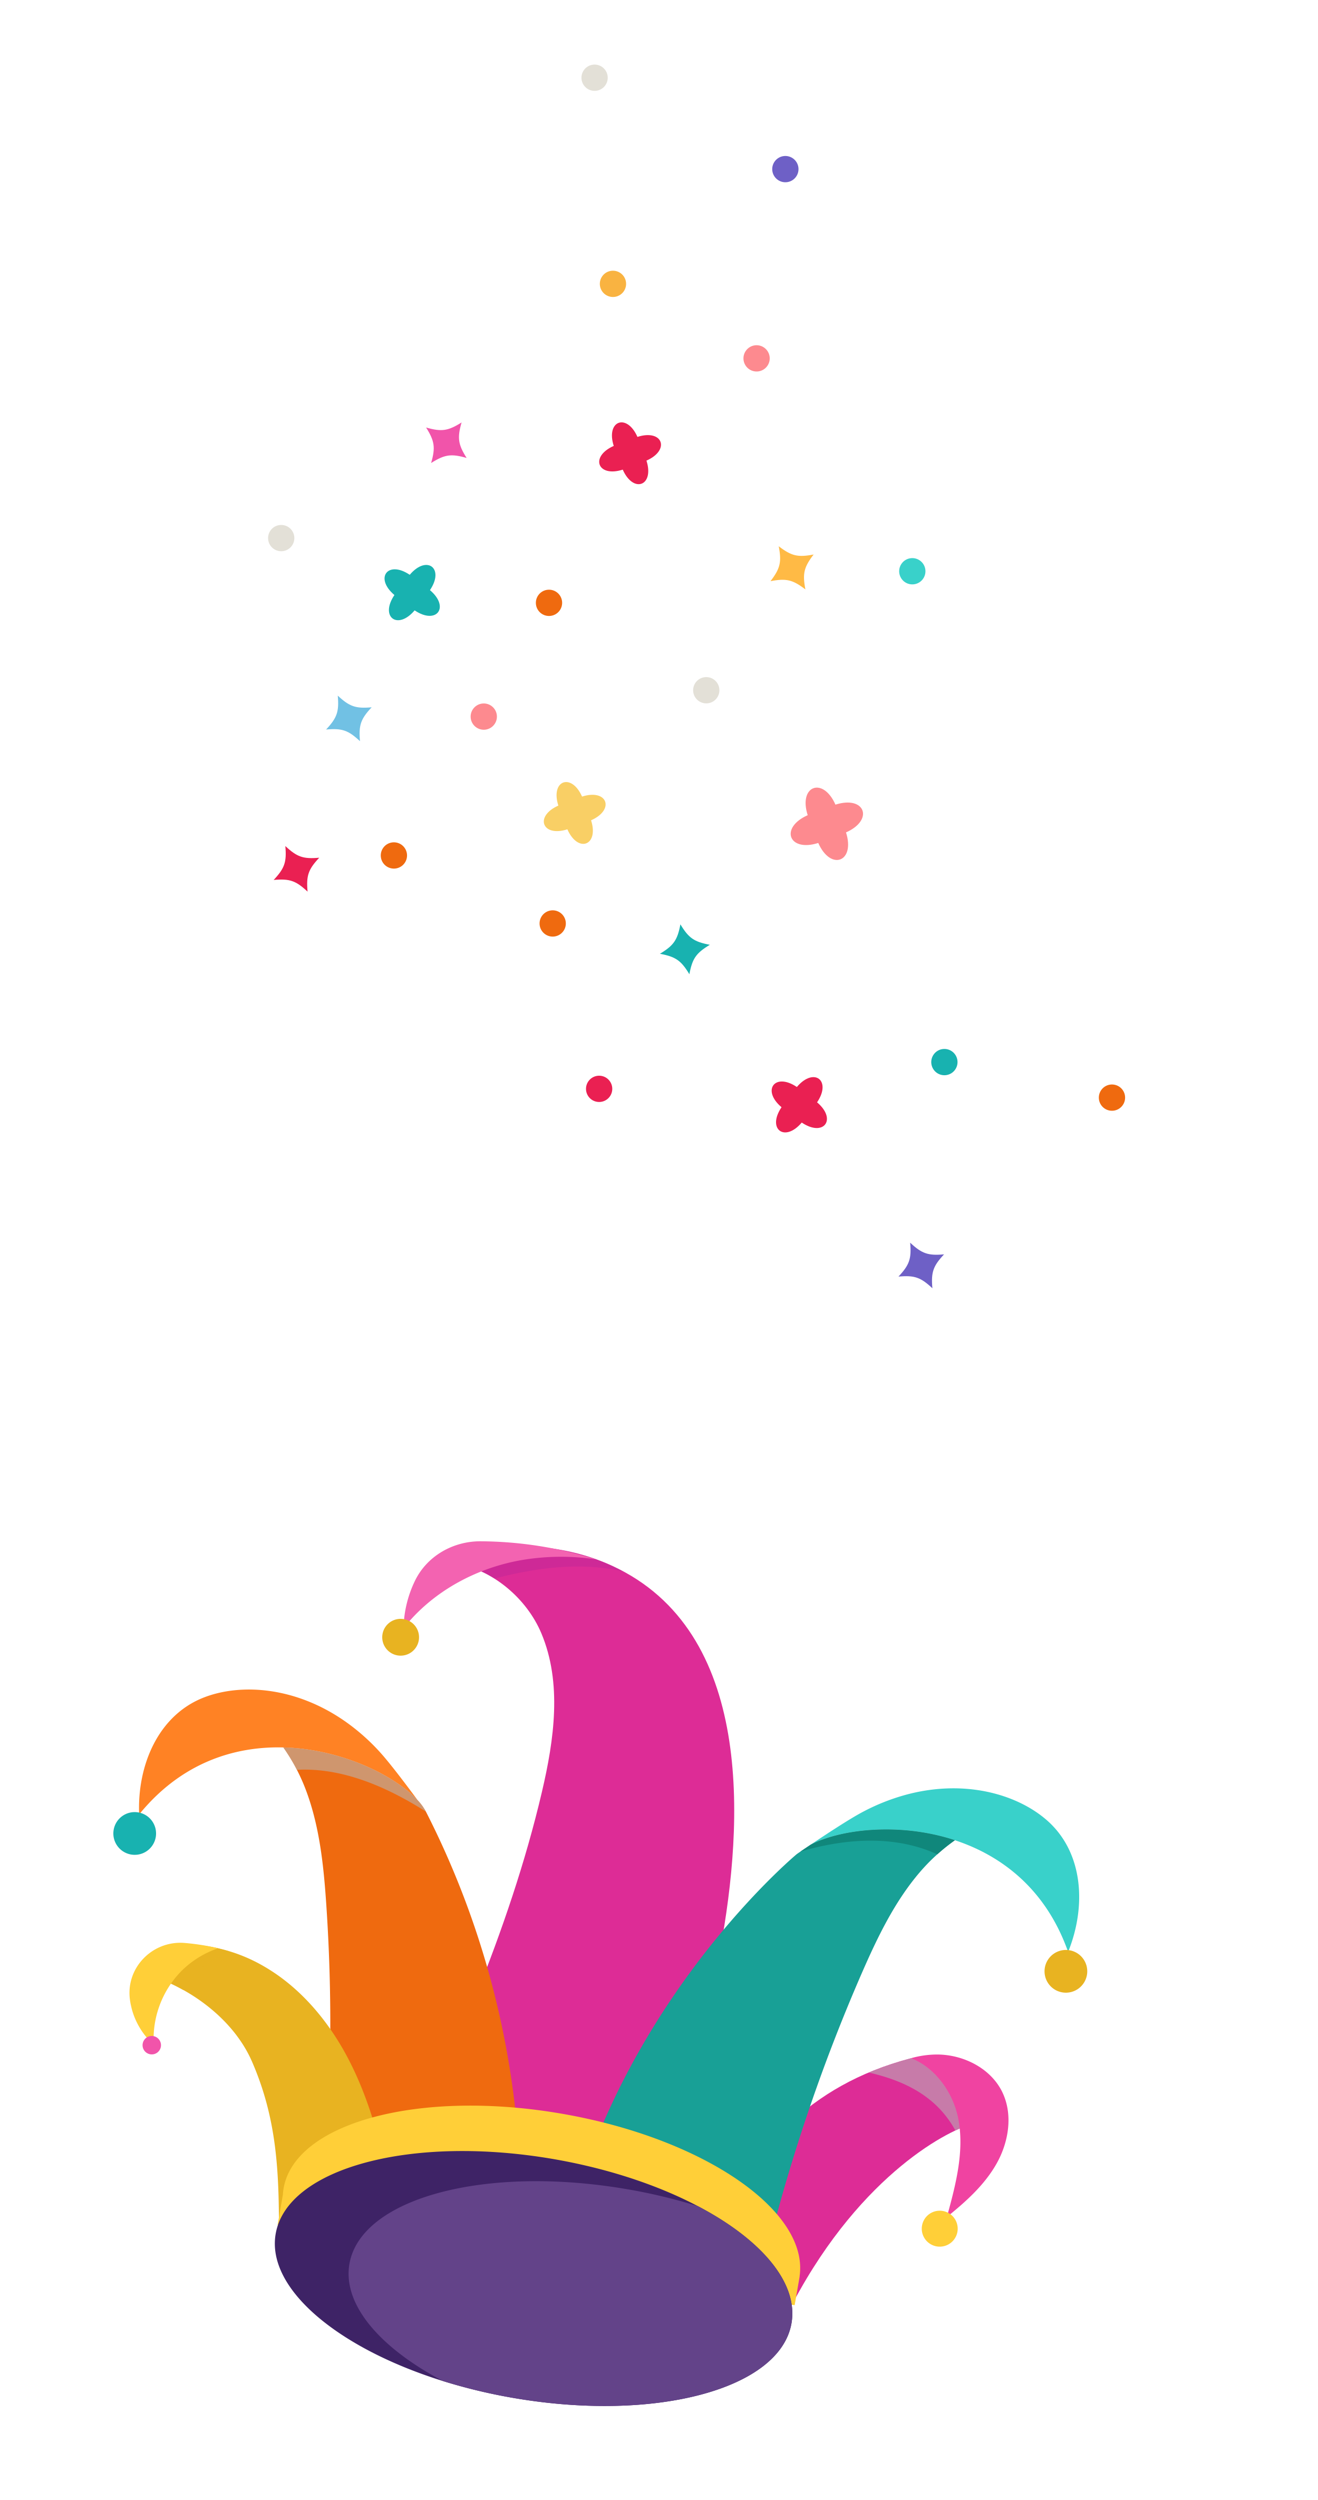 <svg xmlns="http://www.w3.org/2000/svg" xmlns:xlink="http://www.w3.org/1999/xlink" width="725.278" height="1375.441" viewBox="0 0 725.278 1375.441">
  <defs>
    <clipPath id="clip-path">
      <rect id="Rectangle_20" data-name="Rectangle 20" width="523.563" height="490.416" fill="none"/>
    </clipPath>
    <clipPath id="clip-path-3">
      <rect id="Rectangle_14" data-name="Rectangle 14" width="88.526" height="30.051" fill="none"/>
    </clipPath>
    <clipPath id="clip-path-4">
      <path id="Path_469" data-name="Path 469" d="M0,73.284C12.594,73.7,66.02,60.85,118.947,0l35.207,55.164C117.5,85.008,86.51,114.309,25.632,116.193,9.151,109.25,1.183,86,0,73.284" fill="none"/>
    </clipPath>
    <clipPath id="clip-path-5">
      <rect id="Rectangle_16" data-name="Rectangle 16" width="50.043" height="44.249" fill="none"/>
    </clipPath>
    <clipPath id="clip-path-7">
      <rect id="Rectangle_17" data-name="Rectangle 17" width="48.028" height="23.27" fill="none"/>
    </clipPath>
    <clipPath id="clip-path-8">
      <rect id="Rectangle_18" data-name="Rectangle 18" width="68.498" height="52.035" fill="none"/>
    </clipPath>
    <clipPath id="clip-path-9">
      <rect id="Rectangle_21" data-name="Rectangle 21" width="676.954" height="446.64" fill="none"/>
    </clipPath>
  </defs>
  <g id="Group_3391" data-name="Group 3391" transform="translate(-1404.434 263.818)">
    <g id="Group_3184" data-name="Group 3184" transform="translate(2049.464 993.846) rotate(167)">
      <g id="Group_31" data-name="Group 31" transform="translate(0 0)" clip-path="url(#clip-path)">
        <g id="Group_17" data-name="Group 17">
          <g id="Group_16" data-name="Group 16" clip-path="url(#clip-path)">
            <path id="Path_462" data-name="Path 462" d="M124.8,402.828c-.45.2-.9.413-1.348.618q-3.258,1.482-6.526,2.943c-1.2.537-2.408,1.064-3.613,1.595-25.787-1.55-51.361-9.867-71.625-25.544-67.9-52.531-38.965-153.559-10.324-219.358C54.865,109.1,85.111,57.376,98.32,0L239.775,72.387C191.259,135.261,142.4,198.67,107.346,269.929c-13.067,26.559-24.384,55.956-19.328,85.121,3.563,20.555,18.253,40,36.783,47.778" transform="translate(169.446 72.929)" fill="#dd2c96"/>
            <g id="Group_15" data-name="Group 15" transform="translate(205.721 450.862)" opacity="0.11" style="mix-blend-mode: multiply;isolation: isolate">
              <g id="Group_14" data-name="Group 14" transform="translate(0 0)">
                <g id="Group_13" data-name="Group 13" clip-path="url(#clip-path-3)">
                  <path id="Path_463" data-name="Path 463" d="M70.167,12.247A57.5,57.5,0,0,0,88.527,24.9c-.45.2-.9.413-1.348.617Q83.922,27,80.653,28.457c-1.2.536-2.408,1.063-3.613,1.595C51.253,28.5,25.679,20.185,5.416,4.508,3.527,3.046,1.741,1.535,0,0,20.8,10.232,44.765,12.944,70.167,12.247" transform="translate(-0.001 0)" fill="#4f0e9b"/>
                </g>
              </g>
            </g>
            <path id="Path_464" data-name="Path 464" d="M101.851,81.562c-21.717,3.122-50.773-5.646-73.19-30.829A115.479,115.479,0,0,1,14.312,30.516C10.185,23.18,3.737,8.634,0,0A54.427,54.427,0,0,0,4.383,6.472C15.648,20.985,38.22,37.9,65.5,44.939c26.2,6.763,56.7,4.412,85.6-18.067C146.1,53.435,128.6,77.715,101.851,81.562" transform="translate(344.435 353.778)" fill="#ff8224"/>
            <path id="Path_465" data-name="Path 465" d="M21.638,230.049a54.517,54.517,0,0,1-4.383-6.472,28.739,28.739,0,0,1-2.951-6.9A477.1,477.1,0,0,1,10.755,0L120.411,15.158A967.239,967.239,0,0,0,79.148,179.1c-3.395,21.163-6.086,42.744-3.19,63.982a104.364,104.364,0,0,0,6.8,25.432c-27.28-7.04-49.851-23.955-61.117-38.467" transform="translate(327.179 130.201)" fill="#ef6a0f"/>
            <path id="Path_466" data-name="Path 466" d="M111.748,0C91.707,16.133,65.166,23.4,39.477,21.883A130.464,130.464,0,0,1,0,13.081,216.093,216.093,0,0,0,59.572,37.046c14.879,3.543,30.863-1.27,40.358-13.258A62.7,62.7,0,0,0,111.748,0" transform="translate(218.978 447.739)" fill="#f363b1"/>
            <path id="Path_467" data-name="Path 467" d="M25.632,116.192C9.151,109.25,1.183,85.994,0,73.284,12.593,73.7,66.019,60.849,118.947,0l35.207,55.163C117.5,85.008,86.509,114.309,25.632,116.192" transform="translate(86.177 38.233)" fill="#dd2c96"/>
          </g>
        </g>
        <g id="Group_22" data-name="Group 22" transform="translate(86.176 38.232)">
          <g id="Group_21" data-name="Group 21" clip-path="url(#clip-path-4)">
            <g id="Group_20" data-name="Group 20" transform="translate(0 71.944)" opacity="0.57" style="mix-blend-mode: multiply;isolation: isolate">
              <g id="Group_19" data-name="Group 19">
                <g id="Group_18" data-name="Group 18" clip-path="url(#clip-path-5)">
                  <path id="Path_468" data-name="Path 468" d="M50.043,41.767A173.3,173.3,0,0,1,25.632,44.25C9.151,37.307,1.183,14.051,0,1.341A48.581,48.581,0,0,0,10.829,0c5.812,20.815,21.351,33.108,39.215,41.767" transform="translate(0 -0.001)" fill="#b7b7b7"/>
                </g>
              </g>
            </g>
          </g>
        </g>
        <g id="Group_30" data-name="Group 30">
          <g id="Group_29" data-name="Group 29" clip-path="url(#clip-path)">
            <path id="Path_470" data-name="Path 470" d="M30.813,88.215c-14-3.387-26.7-14.005-29.97-28.029-.01-.045-.01-.09-.02-.134C-2.194,46.857,3.4,32.808,12.461,22.745,21.555,12.65,33.745,5.926,45.973,0c-8.858,16.416-17.939,33.642-18.29,52.292a45.812,45.812,0,0,0,.225,5.1C29.09,70.1,35.456,82.752,45.536,89.539a52.889,52.889,0,0,1-14.722-1.324" transform="translate(66.273 64.886)" fill="#f043a1"/>
            <path id="Path_471" data-name="Path 471" d="M19.459,14.058A10.125,10.125,0,1,0,6.2,19.459a10.124,10.124,0,0,0,13.261-5.4" transform="translate(323.271 433.131)" fill="#e8b321"/>
            <path id="Path_472" data-name="Path 472" d="M22.592,16.323A11.753,11.753,0,1,0,7.2,22.592a11.732,11.732,0,0,0,15.393-6.269" transform="translate(488.508 359.232)" fill="#18b2b0"/>
            <path id="Path_473" data-name="Path 473" d="M75.327,162.573a89.239,89.239,0,0,1-35.566-20.852c-16.854-15.972-27.624-37.6-33.378-60.1S-.378,35.682.107,12.467L64.688,0c-7.471,32.36-12.215,59.88-6.2,92.542,4.689,25.476,24.668,48.21,46.666,60.526-.427.386-24.486,11.225-29.823,9.506" transform="translate(407.099 141.519)" fill="#e8b321"/>
            <g id="Group_25" data-name="Group 25" transform="translate(464.221 281.007)" opacity="0.63" style="mix-blend-mode: multiply;isolation: isolate">
              <g id="Group_24" data-name="Group 24" transform="translate(0 0)">
                <g id="Group_23" data-name="Group 23" clip-path="url(#clip-path-7)">
                  <path id="Path_474" data-name="Path 474" d="M6.093,13.7q2.223-.639,4.409-1.394c1.372-.472,2.741-.961,4.079-1.524a42.137,42.137,0,0,0,7.336-3.972,36.407,36.407,0,0,0,6.339-5.434c.4-.434.734-.919,1.107-1.376A102.3,102.3,0,0,0,48.028,13.579c-.428.386-24.485,11.226-29.823,9.507A95.756,95.756,0,0,1,0,15.136c2.05-.4,4.087-.861,6.093-1.437" transform="translate(0 0)" fill="#e8b321"/>
                </g>
              </g>
            </g>
            <path id="Path_475" data-name="Path 475" d="M0,43.761a52.879,52.879,0,0,0,22.319-7.528A53.424,53.424,0,0,0,46.5,0a40.47,40.47,0,0,1,7.211,26.885C52.226,44.693,34.241,56.2,17.236,50.709A131.1,131.1,0,0,1,0,43.761" transform="translate(469.706 255.383)" fill="#ffcf38"/>
            <path id="Path_476" data-name="Path 476" d="M9.742,7.038A5.068,5.068,0,1,0,3.1,9.741a5.06,5.06,0,0,0,6.637-2.7" transform="translate(512.249 250.313)" fill="#f154aa"/>
            <path id="Path_477" data-name="Path 477" d="M18.172,15.292a9.885,9.885,0,1,0-13.68,2.879,9.868,9.868,0,0,0,13.68-2.879" transform="translate(107.649 49.587)" fill="#ffcf38"/>
            <path id="Path_478" data-name="Path 478" d="M9.718,73.443c12.938,17.72,39.51,32.383,73.19,30.829a115.439,115.439,0,0,0,24.489-3.857c8.132-2.172,23.044-7.721,31.832-11.078a54.494,54.494,0,0,1-7.693,1.385c-18.253,2.079-46.124-2.254-70.22-16.855C38.172,59.842,18.551,36.383,14.445,0-1.073,22.129-6.22,51.614,9.718,73.443" transform="translate(-0.001 191.964)" fill="#39d1ca"/>
            <path id="Path_479" data-name="Path 479" d="M242.428,67.868,154.981,0A974.65,974.65,0,0,1,66.5,144.059C53.715,161.28,40.15,178.28,22.962,191.018A106.1,106.1,0,0,1,0,203.95c24.074,14.574,51.959,18.931,70.2,16.817a49.125,49.125,0,0,0,7.688-1.359c3.707-1.394,6.9-2.634,8.575-3.306C86.5,216.089,181,168.594,242.428,67.868" transform="translate(61.321 61.894)" fill="#18a096"/>
            <path id="Path_480" data-name="Path 480" d="M84.236,18.421c-1.712.667-3.894,1.5-6.349,2.428a49.134,49.134,0,0,1-7.688,1.36C51.958,24.322,24.074,19.965,0,5.392A104.048,104.048,0,0,0,11.2,0C31.47,15.667,58.33,19.967,84.236,18.421" transform="translate(61.322 260.453)" fill="#10877b"/>
            <path id="Path_481" data-name="Path 481" d="M.929,7.2A11.753,11.753,0,1,1,7.2,22.592,11.734,11.734,0,0,1,.929,7.2" transform="translate(6.284 170.067)" fill="#e8b321"/>
            <path id="Path_482" data-name="Path 482" d="M267.982,138.948c-14.284,33.91-85.3,36.365-158.609,5.485C36.59,113.775-11.068,61.8,2.222,27.865l-.04-.017L8.422,13.037l3.549,1.495c25.189-21.323,86.3-19.365,149.129,7.1C223.441,47.893,267.345,89.795,270.316,122.6l1.745-4.145L275.737,120l-6.569,15.6a31.6,31.6,0,0,1-1.186,3.347" transform="translate(196.376 23.381)" fill="#ffcf38"/>
            <path id="Path_483" data-name="Path 483" d="M196.474,39.255a305.324,305.324,0,0,0-35.338-17.628c-73.33-30.86-144.33-28.4-158.609,5.5-8.8,20.844,5.921,48.753,35.66,74.339,18.584,16.011,43.041,31.076,71.223,42.975,73.282,30.892,144.283,28.433,158.61-5.5,11.837-28.072-18.988-68.931-71.545-99.686" transform="translate(206.206 0)" fill="#3e2366"/>
            <path id="Path_484" data-name="Path 484" d="M196.474,39.255a305.339,305.339,0,0,0-35.338-17.628c-73.33-30.86-144.33-28.4-158.609,5.5-8.8,20.844,5.921,48.753,35.66,74.339A300,300,0,0,0,73.6,119.148c73.322,30.9,144.323,28.44,158.6-5.461,8.8-20.883-5.946-48.838-35.724-74.433" transform="translate(206.206 0)" fill="#634389"/>
            <g id="Group_28" data-name="Group 28" transform="translate(341.436 346.682)" opacity="0.57" style="mix-blend-mode: multiply;isolation: isolate">
              <g id="Group_27" data-name="Group 27" transform="translate(0 0)">
                <g id="Group_26" data-name="Group 26" clip-path="url(#clip-path-8)">
                  <path id="Path_485" data-name="Path 485" d="M64.021,38.365A102.481,102.481,0,0,0,68.5,52.035C41.217,44.995,18.646,28.081,7.38,13.568A54.622,54.622,0,0,1,3,7.1,28.767,28.767,0,0,1,.046.2C.03.133.017.066,0,0,17.462,17.655,39.028,33.991,64.021,38.365" transform="translate(0 0)" fill="#b7b7b7"/>
                </g>
              </g>
            </g>
          </g>
        </g>
      </g>
    </g>
    <g id="Group_3188" data-name="Group 3188" transform="matrix(0.5, 0.866, -0.866, 0.5, 1791.235, -263.818)">
      <g id="Group_33" data-name="Group 33" clip-path="url(#clip-path-9)">
        <path id="Path_486" data-name="Path 486" d="M132.18,200.5c-6.358,6.131-7.705,9.478-7.364,18.305-6.131-6.358-9.478-7.705-18.306-7.364,6.358-6.131,7.705-9.478,7.364-18.305,6.131,6.358,9.478,7.705,18.305,7.364" transform="translate(21.006 38.09)" fill="#f154aa"/>
        <path id="Path_487" data-name="Path 487" d="M220.752,309.267c-8.452,2.564-11.176,4.931-14.891,12.945-2.563-8.452-4.931-11.176-12.944-14.891,8.452-2.564,11.175-4.931,14.89-12.945,2.564,8.454,4.931,11.176,12.945,14.891" transform="translate(38.047 58.057)" fill="#71c1e4"/>
        <path id="Path_488" data-name="Path 488" d="M570.024,207.122c-8.452,2.564-11.176,4.931-14.891,12.945-2.563-8.452-4.932-11.176-12.944-14.891,8.452-2.565,11.175-4.931,14.89-12.946,2.565,8.452,4.931,11.176,12.946,14.891" transform="translate(106.93 37.912)" fill="#6e60c6"/>
        <path id="Path_489" data-name="Path 489" d="M268.573,364.7c-8.452,2.564-11.176,4.931-14.891,12.946-2.564-8.452-4.931-11.176-12.946-14.891,8.454-2.564,11.176-4.931,14.891-12.946,2.564,8.454,4.931,11.176,12.946,14.891" transform="translate(47.478 68.99)" fill="#ea2052"/>
        <path id="Path_490" data-name="Path 490" d="M388.94,232.186c-8.832.165-12.1,1.7-17.853,8.4-.166-8.831-1.7-12.1-8.4-17.853,8.831-.165,12.1-1.7,17.853-8.4.165,8.831,1.7,12.1,8.4,17.853" transform="translate(71.529 42.271)" fill="#18b2b0"/>
        <path id="Path_491" data-name="Path 491" d="M262.72,96.864c-8.154,3.4-10.626,6.023-13.523,14.368-3.4-8.153-6.023-10.627-14.369-13.523,8.154-3.4,10.628-6.023,13.523-14.368,3.4,8.154,6.024,10.627,14.369,13.523" transform="translate(46.313 16.436)" fill="#ffba45"/>
        <path id="Path_492" data-name="Path 492" d="M180.932,258.384c4.924,13.689-6.509,18.5-12.864,5.419-13.689,4.924-18.5-6.509-5.419-12.864-4.923-13.689,6.509-18.5,12.864-5.419,13.689-4.923,18.5,6.509,5.419,12.864" transform="translate(30.561 46.905)" fill="#18b2b0"/>
        <path id="Path_493" data-name="Path 493" d="M473.743,221.977c4.923,13.689-6.509,18.5-12.864,5.419-13.689,4.923-18.505-6.509-5.419-12.864-4.924-13.689,6.509-18.506,12.864-5.419,13.689-4.924,18.5,6.509,5.419,12.864" transform="translate(88.309 39.724)" fill="#ea2052"/>
        <path id="Path_494" data-name="Path 494" d="M302.764,248.75c-3.086,14.216-15.333,12.236-13.78-2.229-14.216-3.086-12.234-15.333,2.229-13.78,3.086-14.216,15.333-12.234,13.78,2.229,14.216,3.086,12.236,15.333-2.229,13.78" transform="translate(55.081 43.988)" fill="#f9cf65"/>
        <path id="Path_495" data-name="Path 495" d="M172.35,144.055c-3.086,14.216-15.333,12.236-13.78-2.229-14.216-3.086-12.234-15.333,2.229-13.78,3.086-14.216,15.333-12.234,13.78,2.229,14.216,3.086,12.236,15.333-2.229,13.78" transform="translate(29.36 23.34)" fill="#ea2052"/>
        <path id="Path_496" data-name="Path 496" d="M366.515,152.738c-3.613,16.643-17.949,14.324-16.131-2.61-16.641-3.612-14.322-17.949,2.61-16.13,3.613-16.643,17.949-14.324,16.131,2.609,16.641,3.613,14.322,17.95-2.61,16.131" transform="translate(66.863 24.188)" fill="#fd8a8f"/>
        <path id="Path_497" data-name="Path 497" d="M212.393,198.169a7.226,7.226,0,1,1-9.464-3.854,7.225,7.225,0,0,1,9.464,3.854" transform="translate(39.149 38.21)" fill="#ef6a0f"/>
        <path id="Path_498" data-name="Path 498" d="M283.322,155.65a7.226,7.226,0,1,1-9.464-3.854,7.227,7.227,0,0,1,9.464,3.854" transform="translate(53.138 29.825)" fill="#e3e0d7"/>
        <path id="Path_499" data-name="Path 499" d="M242.679,250.274a7.226,7.226,0,1,1-9.464-3.854,7.225,7.225,0,0,1,9.464,3.854" transform="translate(45.122 48.487)" fill="#fd8a8f"/>
        <path id="Path_500" data-name="Path 500" d="M94.106,4.423A7.226,7.226,0,1,1,84.641.569a7.225,7.225,0,0,1,9.465,3.854" transform="translate(15.821 0)" fill="#6e60c6"/>
        <path id="Path_501" data-name="Path 501" d="M486.037,146.307a7.226,7.226,0,1,1-9.465-3.854,7.227,7.227,0,0,1,9.465,3.854" transform="translate(93.117 27.982)" fill="#18b2b0"/>
        <path id="Path_502" data-name="Path 502" d="M162.809,59.361a7.226,7.226,0,1,1-9.465-3.854,7.227,7.227,0,0,1,9.465,3.854" transform="translate(29.37 10.835)" fill="#fd8a8f"/>
        <path id="Path_503" data-name="Path 503" d="M13.888,59.361a7.226,7.226,0,1,1-9.464-3.854,7.227,7.227,0,0,1,9.464,3.854" transform="translate(0 10.835)" fill="#e3e0d7"/>
        <path id="Path_504" data-name="Path 504" d="M100.144,99.412a7.226,7.226,0,1,1-9.465-3.854,7.225,7.225,0,0,1,9.465,3.854" transform="translate(17.011 18.734)" fill="#f9b341"/>
        <path id="Path_505" data-name="Path 505" d="M283.322,46.292a7.226,7.226,0,1,1-9.464-3.854,7.227,7.227,0,0,1,9.464,3.854" transform="translate(53.138 8.257)" fill="#39d1ca"/>
        <path id="Path_506" data-name="Path 506" d="M417.337,289.888a7.226,7.226,0,1,1-9.464-3.854,7.225,7.225,0,0,1,9.464,3.854" transform="translate(79.568 56.299)" fill="#ea2052"/>
        <path id="Path_507" data-name="Path 507" d="M125.081,289.888a7.226,7.226,0,1,1-9.464-3.854,7.225,7.225,0,0,1,9.464,3.854" transform="translate(21.929 56.299)" fill="#e3e0d7"/>
        <path id="Path_508" data-name="Path 508" d="M277.285,317.956a7.226,7.226,0,1,1-9.464-3.854,7.225,7.225,0,0,1,9.464,3.854" transform="translate(51.947 61.835)" fill="#ef6a0f"/>
        <path id="Path_509" data-name="Path 509" d="M340.844,270.371a7.226,7.226,0,1,1-9.465-3.854,7.226,7.226,0,0,1,9.465,3.854" transform="translate(64.482 52.45)" fill="#ef6a0f"/>
        <path id="Path_510" data-name="Path 510" d="M538.694,87.764a7.226,7.226,0,1,1-9.464-3.854,7.225,7.225,0,0,1,9.464,3.854" transform="translate(103.502 16.436)" fill="#ef6a0f"/>
      </g>
    </g>
  </g>
</svg>
